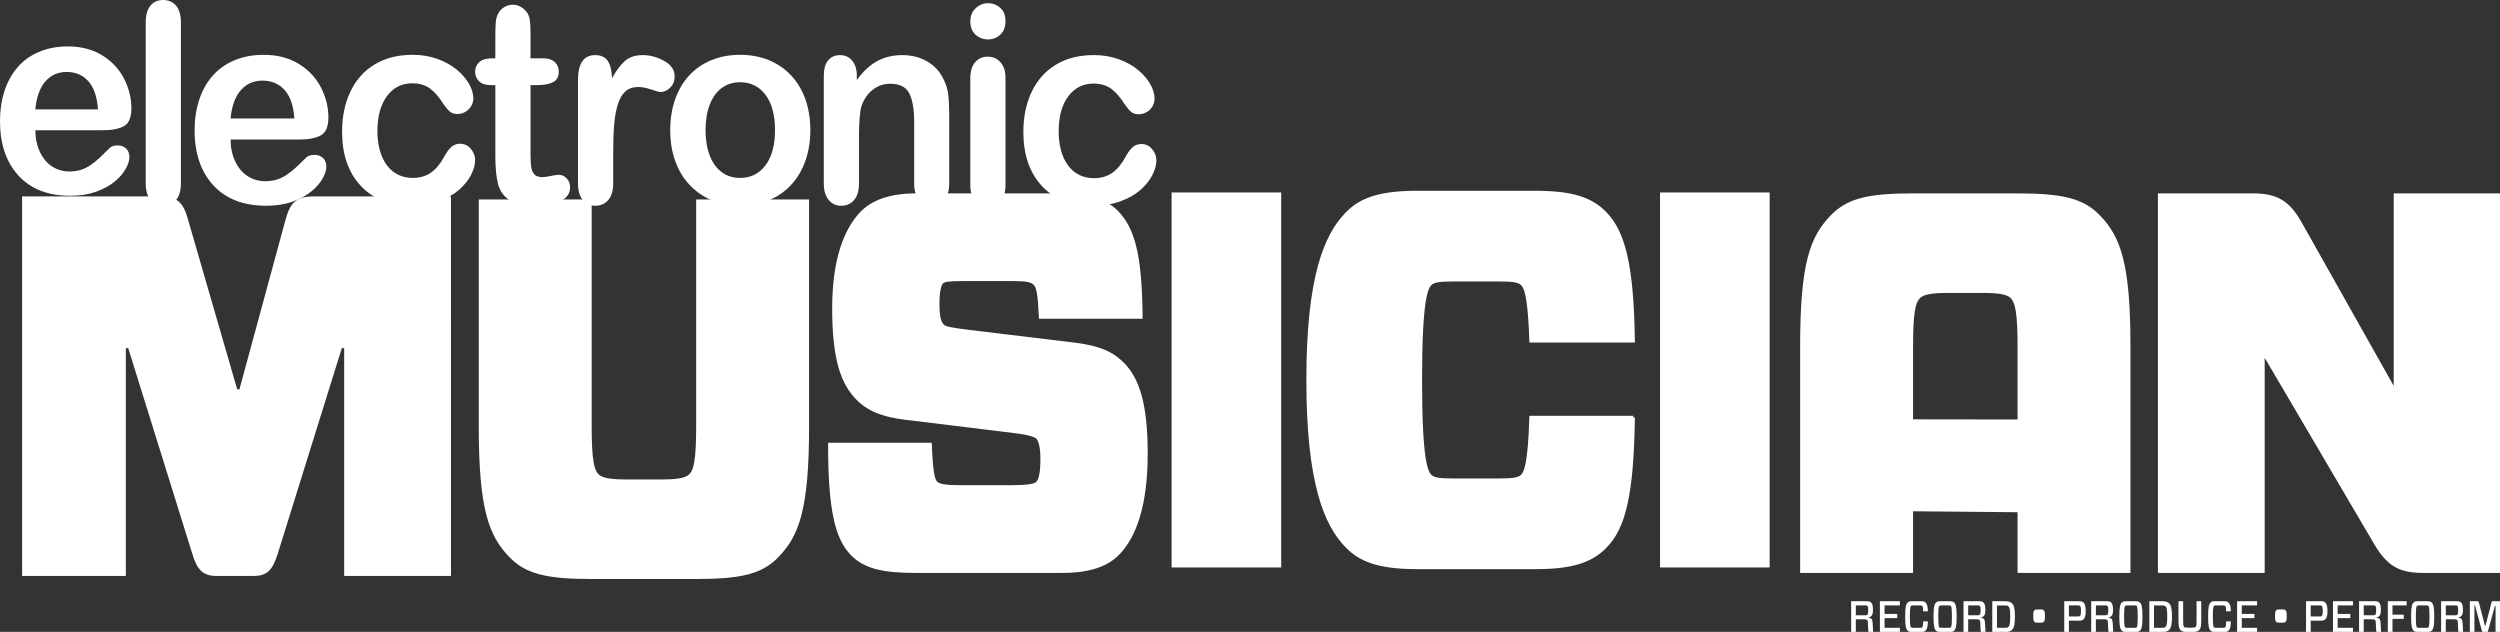 <svg xmlns="http://www.w3.org/2000/svg" xmlns:cc="http://creativecommons.org/ns#" xmlns:dc="http://purl.org/dc/elements/1.1/" xmlns:rdf="http://www.w3.org/1999/02/22-rdf-syntax-ns#" width="694.72" height="175.58" version="1.1" viewBox="0 0 694.72 175.58"><rect x="0" y="0" width="694.72" height="175.58" fill="#333333" stroke="none"/><g id="Symbols" transform="translate(-3.221 -2.982)" fill="none" fill-rule="evenodd"><g id="SiteLogo-Large"><rect id="Rectangle-229-Copy" width="700" height="180"></rect><g transform="translate(28,29)"><g transform="translate(4.202)"><g transform="matrix(1.337 0 0 1.411 -23.364 -26.455)"><path transform="translate(-4.202)" d="m9.432 16.344c1.149-1.243 2.618-1.863 4.408-1.863 1.876 0 3.39 0.612 4.538 1.838 1.149 1.225 1.811 3.071 1.986 5.54h-13.024c0.245-2.434 0.943-4.272 2.092-5.515m16.326 8.808c1.035-0.538 1.553-1.714 1.553-3.53 0-1.957-0.5-3.88-1.501-5.767-1-1.887-2.504-3.425-4.512-4.614-2.007-1.192-4.416-1.787-7.222-1.787-2.157 0-4.122 0.348-5.893 1.046-1.772 0.696-3.263 1.697-4.473 3.003-1.21 1.304-2.131 2.868-2.762 4.695-0.631 1.824-0.947 3.804-0.947 5.937 0 4.532 1.281 8.12 3.842 10.766 2.56 2.644 6.147 3.966 10.761 3.966 2.017 0 3.802-0.265 5.355-0.793 1.552-0.529 2.841-1.194 3.867-1.997 1.026-0.802 1.793-1.64 2.302-2.513 0.508-0.872 0.763-1.634 0.763-2.288 0-0.739-0.228-1.314-0.684-1.718-0.456-0.405-1.052-0.609-1.789-0.609-0.684 0-1.211 0.16-1.579 0.476-0.894 0.848-1.623 1.517-2.184 2.011-0.561 0.495-1.175 0.957-1.842 1.389-0.666 0.432-1.353 0.749-2.064 0.953-0.71 0.202-1.496 0.304-2.356 0.304-1.281 0-2.452-0.319-3.512-0.953-1.062-0.634-1.912-1.577-2.552-2.83-0.64-1.251-0.97-2.697-0.987-4.337h14.05c1.876 0 3.332-0.269 4.367-0.807" fill="#fff"></path><g transform="translate(266.81 37.815)"><path d="m68.456 44.712h-21.269c-0.318 9.494-1.165 10.867-1.799 11.5-0.635 0.633-1.694 0.844-4.867 0.844h-9.418c-3.175 0-4.234-0.211-4.867-0.844-0.742-0.739-2.01-2.638-2.01-18.885 0-16.142 1.269-18.147 2.01-18.885 0.634-0.633 1.692-0.844 4.867-0.844h9.418c3.174 0 4.233 0.211 4.867 0.844 0.634 0.633 1.48 2.005 1.799 11.183h21.269c-0.212-14.876-2.01-21.313-5.715-25.004-2.856-2.849-6.771-4.22-14.496-4.22h-24.761c-7.725 0-11.746 1.371-14.604 4.22-4.338 4.22-8.041 12.344-8.041 32.706s3.704 28.486 8.041 32.706c2.857 2.849 6.879 4.219 14.604 4.219h24.761c7.725 0 11.64-1.371 14.496-4.219 3.81-3.693 5.503-10.234 5.715-25.321z" stroke="#fff" stroke-width=".66"></path><path d="m68.456 44.712h-21.269c-0.318 9.494-1.165 10.867-1.799 11.5-0.635 0.633-1.694 0.844-4.867 0.844h-9.418c-3.175 0-4.234-0.211-4.867-0.844-0.742-0.739-2.01-2.638-2.01-18.885 0-16.142 1.269-18.147 2.01-18.885 0.634-0.633 1.692-0.844 4.867-0.844h9.418c3.174 0 4.233 0.211 4.867 0.844 0.634 0.633 1.48 2.005 1.799 11.183h21.269c-0.212-14.876-2.01-21.313-5.715-25.004-2.856-2.849-6.771-4.22-14.496-4.22h-24.761c-7.725 0-11.746 1.371-14.604 4.22-4.338 4.22-8.041 12.344-8.041 32.706s3.704 28.486 8.041 32.706c2.857 2.849 6.879 4.219 14.604 4.219h24.761c7.725 0 11.64-1.371 14.496-4.219 3.81-3.693 5.503-10.234 5.715-25.321" fill="#fff"></path></g><g fill="#fff"><g transform="translate(238.45 37.815)"><polygon points="0.858 74.251 23.638 74.251 23.638 0.4 0.858 0.4"></polygon><polygon points="102.38 74.251 125.16 74.251 125.16 0.4 102.38 0.4"></polygon></g><path d="m93.665 29.633c-0.59-0.677-1.331-1.016-2.224-1.016-0.75 0-1.384 0.232-1.902 0.693-0.518 0.464-1 1.106-1.447 1.926-0.804 1.389-1.727 2.422-2.773 3.099-1.045 0.678-2.3 1.017-3.764 1.017-1.09 0-2.09-0.21-3-0.63-0.912-0.419-1.688-1.033-2.331-1.843-0.643-0.811-1.135-1.791-1.474-2.941-0.339-1.151-0.508-2.411-0.508-3.784 0-2.922 0.66-5.224 1.983-6.91 1.321-1.684 3.062-2.525 5.224-2.525 1.5 0 2.736 0.339 3.71 1.016 0.974 0.676 1.907 1.692 2.8 3.047 0.499 0.693 0.951 1.198 1.353 1.51 0.402 0.312 0.906 0.468 1.514 0.468 0.928 0 1.718-0.303 2.37-0.909 0.652-0.606 0.978-1.346 0.978-2.219 0-0.857-0.291-1.777-0.871-2.766-0.58-0.989-1.419-1.921-2.518-2.795-1.099-0.873-2.438-1.585-4.019-2.139-1.58-0.551-3.318-0.828-5.211-0.828-3.054 0-5.68 0.63-7.876 1.886-2.197 1.256-3.876 3.034-5.037 5.331-1.161 2.3-1.742 4.945-1.742 7.941 0 4.419 1.268 7.943 3.805 10.571 2.536 2.629 6.063 3.943 10.582 3.943 2.125 0 4.036-0.286 5.733-0.857 1.697-0.57 3.104-1.323 4.22-2.257 1.116-0.937 1.946-1.921 2.491-2.955 0.545-1.032 0.818-2.005 0.818-2.913 0-0.766-0.294-1.488-0.884-2.164"></path><path d="m123.46 24.728c0.143-1.525 0.401-2.838 0.777-3.942 0.375-1.105 0.902-1.938 1.58-2.501 0.679-0.561 1.554-0.84 2.625-0.84 0.786 0 1.692 0.163 2.72 0.495 1.027 0.329 1.674 0.494 1.942 0.494 0.714 0 1.38-0.29 1.995-0.87 0.616-0.578 0.925-1.313 0.925-2.205 0-1.264-0.723-2.28-2.17-3.046-1.447-0.766-2.938-1.15-4.473-1.15-1.536 0-2.764 0.383-3.684 1.15-0.92 0.766-1.817 1.898-2.692 3.393-0.054-1.495-0.348-2.628-0.884-3.393-0.536-0.766-1.411-1.15-2.625-1.15-2.376 0-3.563 1.64-3.563 4.917v20.316c0 1.463 0.338 2.567 1.018 3.316 0.679 0.747 1.544 1.121 2.599 1.121 1.072 0 1.955-0.37 2.652-1.108 0.697-0.74 1.045-1.85 1.045-3.329v-6.095c0-2.192 0.07-4.048 0.214-5.572"></path><path d="m163.22 19.93c-0.669-1.817-1.648-3.387-2.934-4.704-1.286-1.319-2.831-2.336-4.635-3.047-1.804-0.713-3.814-1.07-6.028-1.07-2.179 0-4.171 0.353-5.974 1.056-1.804 0.705-3.341 1.707-4.608 3.007-1.268 1.302-2.242 2.87-2.921 4.704-0.679 1.836-1.018 3.86-1.018 6.069 0 2.191 0.335 4.192 1.005 6.001 0.669 1.808 1.651 3.376 2.946 4.704s2.827 2.349 4.595 3.062c1.768 0.713 3.759 1.069 5.974 1.069 2.232 0 4.241-0.352 6.028-1.058 1.785-0.703 3.321-1.714 4.608-3.034 1.286-1.317 2.268-2.896 2.946-4.73 0.679-1.836 1.019-3.84 1.019-6.015 0-2.193-0.336-4.198-1.005-6.015m-8.305 12.923c-1.313 1.667-3.077 2.499-5.291 2.499-1.465 0-2.737-0.378-3.818-1.136-1.081-0.757-1.911-1.848-2.492-3.275-0.58-1.424-0.871-3.09-0.871-4.997 0-1.926 0.295-3.609 0.884-5.052 0.59-1.443 1.428-2.536 2.518-3.275 1.089-0.74 2.348-1.109 3.778-1.109 2.214 0 3.978 0.828 5.291 2.486 1.313 1.656 1.969 3.973 1.969 6.95 0 2.939-0.656 5.244-1.969 6.909"></path><path d="m173.41 12.979c-0.313-0.605-0.728-1.059-1.246-1.362-0.518-0.303-1.098-0.454-1.742-0.454-1.054 0-1.884 0.343-2.491 1.029-0.607 0.686-0.911 1.723-0.911 3.114v21.089c0 1.426 0.338 2.523 1.018 3.289 0.679 0.765 1.544 1.148 2.599 1.148 1.089 0 1.978-0.37 2.666-1.109 0.687-0.739 1.032-1.849 1.032-3.329v-9.141c0-2.975 0.178-5.008 0.536-6.094 0.499-1.355 1.286-2.421 2.357-3.194 1.072-0.776 2.259-1.164 3.563-1.164 2 0 3.336 0.639 4.005 1.911 0.67 1.276 1.005 3.114 1.005 5.521v12.161c0 1.426 0.339 2.523 1.018 3.289 0.679 0.765 1.563 1.148 2.652 1.148 1.072 0 1.943-0.374 2.613-1.121 0.669-0.749 1.005-1.853 1.005-3.316v-13.579c0-1.604-0.072-2.922-0.215-3.956-0.143-1.033-0.455-1.994-0.937-2.887-0.751-1.532-1.885-2.716-3.403-3.554-1.518-0.838-3.242-1.256-5.17-1.256-1.983 0-3.737 0.396-5.265 1.19-1.527 0.793-2.934 2.036-4.219 3.727v-0.88c0-0.873-0.157-1.614-0.469-2.22"></path><path d="m203.74 12.565c-0.697-0.732-1.581-1.096-2.652-1.096-1.072 0-1.942 0.364-2.613 1.096-0.669 0.731-1.004 1.817-1.004 3.26v20.877c0 1.427 0.335 2.523 1.004 3.289 0.67 0.765 1.541 1.148 2.613 1.148 1.071 0 1.955-0.374 2.652-1.121 0.697-0.748 1.045-1.853 1.045-3.316v-21.089c0-1.302-0.348-2.317-1.045-3.047m-0.026-5.441c0.714-0.631 1.072-1.509 1.072-2.633 0-1.157-0.367-2.04-1.099-2.645-0.733-0.606-1.571-0.909-2.518-0.909-0.982 0-1.844 0.333-2.585 1.001-0.741 0.67-1.111 1.52-1.111 2.553 0 1.141 0.361 2.023 1.085 2.648 0.723 0.623 1.594 0.934 2.612 0.934 0.982 0 1.831-0.316 2.546-0.949"></path><path d="m235.26 29.686c-0.59-0.677-1.33-1.016-2.224-1.016-0.75 0-1.384 0.232-1.902 0.694-0.518 0.464-1 1.105-1.447 1.925-0.804 1.389-1.727 2.422-2.773 3.099-1.044 0.678-2.3 1.017-3.764 1.017-1.09 0-2.09-0.21-3-0.629-0.911-0.42-1.688-1.034-2.331-1.844-0.643-0.811-1.135-1.791-1.474-2.941-0.339-1.151-0.508-2.411-0.508-3.783 0-2.923 0.661-5.225 1.983-6.911 1.321-1.684 3.062-2.525 5.224-2.525 1.5 0 2.736 0.339 3.71 1.016 0.974 0.676 1.907 1.692 2.8 3.047 0.499 0.694 0.951 1.198 1.353 1.51 0.402 0.312 0.906 0.468 1.514 0.468 0.928 0 1.719-0.303 2.37-0.909 0.652-0.606 0.978-1.346 0.978-2.219 0-0.856-0.291-1.777-0.871-2.766-0.581-0.989-1.42-1.921-2.518-2.795-1.098-0.873-2.438-1.585-4.019-2.138-1.58-0.552-3.318-0.829-5.211-0.829-3.053 0-5.68 0.63-7.876 1.886-2.197 1.256-3.876 3.034-5.037 5.332-1.161 2.299-1.741 4.944-1.741 7.94 0 4.419 1.267 7.943 3.804 10.572 2.536 2.628 6.064 3.942 10.582 3.942 2.125 0 4.036-0.286 5.733-0.857 1.697-0.57 3.105-1.323 4.22-2.257 1.116-0.937 1.946-1.921 2.491-2.954 0.545-1.033 0.818-2.006 0.818-2.913 0-0.766-0.294-1.489-0.884-2.165"></path><path d="m27.088 39.684c0.669 0.766 1.541 1.15 2.612 1.15 1.09 0 1.978-0.37 2.666-1.109 0.688-0.74 1.032-1.849 1.032-3.329v-31.648c0-1.479-0.339-2.589-1.018-3.329-0.679-0.739-1.572-1.109-2.679-1.109s-1.987 0.374-2.638 1.121c-0.652 0.748-0.978 1.854-0.978 3.316v31.648c0 1.427 0.336 2.522 1.005 3.289"></path><path d="m95.42 12.539c-0.581 0.489-0.871 1.119-0.871 1.883 0 0.766 0.276 1.401 0.83 1.9 0.553 0.498 1.357 0.748 2.411 0.748h0.964v14.005c0 2.265 0.184 4.073 0.55 5.428 0.366 1.353 1.139 2.413 2.317 3.181 1.179 0.766 2.912 1.15 5.198 1.15 2.411 0 4.26-0.312 5.545-0.937 1.287-0.622 1.929-1.524 1.929-2.7 0-0.693-0.237-1.277-0.711-1.751-0.473-0.471-1.004-0.708-1.594-0.708-0.411 0-0.982 0.076-1.715 0.227-0.732 0.151-1.312 0.227-1.741 0.227-0.786 0-1.353-0.192-1.702-0.575-0.347-0.383-0.562-0.882-0.643-1.495-0.081-0.615-0.12-1.493-0.12-2.633v-13.419h1.366c1.447 0 2.559-0.196 3.335-0.589 0.777-0.391 1.166-1.077 1.166-2.058 0-0.765-0.273-1.394-0.818-1.883-0.545-0.49-1.335-0.736-2.371-0.736h-2.679v-4.972c0-1.23-0.068-2.179-0.201-2.846-0.134-0.668-0.452-1.234-0.951-1.697-0.751-0.695-1.59-1.044-2.518-1.044-0.661 0-1.259 0.157-1.795 0.469-0.536 0.312-0.947 0.717-1.233 1.216-0.285 0.48-0.46 1.056-0.522 1.723-0.063 0.67-0.094 1.592-0.094 2.768v4.382h-0.803c-1.108 0-1.952 0.246-2.532 0.736"></path><path d="m45.849 18.071c1.17-1.256 2.666-1.883 4.488-1.883 1.91 0 3.451 0.619 4.621 1.858 1.17 1.238 1.845 3.104 2.023 5.599h-13.262c0.25-2.46 0.96-4.317 2.13-5.574m16.624 8.902c1.054-0.544 1.581-1.733 1.581-3.567 0-1.978-0.509-3.921-1.527-5.829-1.019-1.907-2.55-3.462-4.595-4.663-2.045-1.204-4.496-1.806-7.354-1.806-2.196 0-4.197 0.352-6.001 1.057-1.804 0.703-3.322 1.715-4.555 3.035-1.232 1.317-2.17 2.899-2.813 4.745-0.643 1.843-0.965 3.845-0.965 6 0 4.58 1.304 8.206 3.912 10.88 2.607 2.672 6.26 4.008 10.957 4.008 2.054 0 3.872-0.267 5.452-0.801 1.581-0.535 2.893-1.207 3.939-2.018 1.044-0.81 1.825-1.658 2.344-2.54 0.518-0.881 0.777-1.651 0.777-2.312 0-0.747-0.232-1.328-0.697-1.736-0.465-0.41-1.072-0.616-1.822-0.616-0.697 0-1.233 0.162-1.608 0.481-0.911 0.857-1.652 1.533-2.224 2.032-0.572 0.5-1.196 0.967-1.875 1.403-0.679 0.437-1.38 0.757-2.103 0.964-0.723 0.204-1.524 0.307-2.398 0.307-1.304 0-2.497-0.322-3.576-0.964-1.081-0.641-1.947-1.594-2.599-2.86-0.652-1.265-0.988-2.725-1.005-4.383h14.307c1.91 0 3.393-0.272 4.447-0.816"></path></g><path d="m370.28 112.81h22.807v-12.141l22.399 0.193 0.05-17.604-22.449-0.03v-14.657c0-6.88 0.53-8.785 1.485-9.737 0.848-0.848 2.546-1.165 6.152-1.165h7.107c3.607 0 5.303 0.318 6.152 1.165 0.955 0.953 1.485 2.858 1.485 9.737v44.24h22.806v-44.347c0-16.405-2.122-21.379-6.152-25.401-3.394-3.387-7.638-4.339-17.185-4.339h-21.322c-9.548 0-13.79 0.953-17.185 4.339-4.032 4.022-6.152 8.995-6.152 25.401z" stroke="#fff" stroke-width=".66"></path><path d="m515.18 38.723h-21.534v37.89h-0.53l-19.306-32.492c-2.44-4.022-4.88-5.398-9.759-5.398h-19.413v74.087h21.535v-42.335h0.53l22.913 36.937c2.546 4.022 4.88 5.398 9.759 5.398h15.806z" stroke="#fff" stroke-width=".66"></path><path d="m370.28 112.81h22.807v-12.141l22.399 0.193 0.05-17.604-22.449-0.03v-14.657c0-6.88 0.53-8.785 1.485-9.737 0.848-0.848 2.546-1.165 6.152-1.165h7.107c3.607 0 5.303 0.318 6.152 1.165 0.955 0.953 1.485 2.858 1.485 9.737v44.24h22.806v-44.347c0-16.405-2.122-21.379-6.152-25.401-3.394-3.387-7.638-4.339-17.185-4.339h-21.322c-9.548 0-13.79 0.953-17.185 4.339-4.032 4.022-6.152 8.995-6.152 25.401z" fill="#fff"></path><path d="m515.18 38.723h-21.534v37.89h-0.53l-19.306-32.492c-2.44-4.022-4.88-5.398-9.759-5.398h-19.413v74.087h21.535v-42.335h0.53l22.913 36.937c2.546 4.022 4.88 5.398 9.759 5.398h15.806z" fill="#fff"></path><path d="m381.52 121.48v-1.934h2.016c0.252 0 0.339 0.026 0.382 0.069 0.079 0.079 0.183 0.261 0.183 0.886 0 0.623-0.113 0.814-0.191 0.892-0.044 0.043-0.122 0.087-0.374 0.087zm2.512 1.629c0.017 0.693 0.052 1.266 0.112 1.672h0.972c-0.036-0.329-0.06-0.849-0.095-1.699-0.035-0.884-0.287-1.039-0.929-1.161v-0.017c0.694-0.095 0.989-0.399 0.989-1.465 0-0.911-0.155-1.239-0.39-1.473-0.182-0.182-0.468-0.251-0.868-0.251h-3.276v6.066h0.972v-2.505h1.686c0.347 0 0.521 0.025 0.635 0.121 0.122 0.104 0.182 0.225 0.191 0.711zm6.644 0.842h-3.18v-1.9h2.632v-0.831h-2.632v-1.674h3.18v-0.83h-4.152v6.066h4.152zm5.828-1.257h-0.98c-0.026 0.901-0.104 1.075-0.2 1.162-0.07 0.059-0.139 0.103-0.434 0.095h-1.478c-0.295 0-0.365-0.036-0.434-0.095-0.095-0.088-0.217-0.357-0.217-2.108 0-1.752 0.122-2.02 0.217-2.107 0.07-0.061 0.139-0.096 0.434-0.096h1.478c0.295 0 0.365 0.035 0.434 0.096 0.096 0.087 0.174 0.303 0.2 1.067h0.972c-0.017-1.049-0.174-1.448-0.512-1.751-0.2-0.182-0.417-0.242-0.99-0.242h-1.686c-0.573 0-0.79 0.06-0.989 0.242-0.338 0.303-0.547 0.745-0.547 2.791s0.208 2.488 0.547 2.792c0.199 0.182 0.416 0.241 0.989 0.241h1.686c0.573 0 0.79-0.059 0.99-0.241 0.338-0.304 0.477-0.642 0.52-1.847zm2.702-3.978c-0.573 0-0.791 0.06-0.99 0.242-0.338 0.303-0.547 0.745-0.547 2.791s0.208 2.488 0.547 2.792c0.199 0.182 0.417 0.241 0.99 0.241h1.738c0.574 0 0.791-0.059 0.99-0.241 0.338-0.304 0.547-0.746 0.547-2.792s-0.208-2.488-0.547-2.791c-0.199-0.182-0.416-0.242-0.99-0.242zm-0.548 3.033c0-1.752 0.122-2.02 0.218-2.107 0.07-0.061 0.139-0.096 0.434-0.096h1.529c0.296 0 0.366 0.035 0.435 0.096 0.095 0.087 0.217 0.355 0.217 2.107 0 1.751-0.122 2.02-0.217 2.108-0.07 0.059-0.139 0.103-0.435 0.095h-1.529c-0.295 0-0.365-0.036-0.434-0.095-0.096-0.088-0.218-0.357-0.218-2.108zm6.22-0.268v-1.934h2.016c0.251 0 0.338 0.026 0.382 0.069 0.079 0.079 0.183 0.261 0.183 0.886 0 0.623-0.113 0.814-0.192 0.892-0.043 0.043-0.122 0.087-0.373 0.087zm2.512 1.629c0.017 0.693 0.052 1.266 0.112 1.672h0.971c-0.034-0.329-0.06-0.849-0.095-1.699-0.034-0.884-0.286-1.039-0.928-1.161v-0.017c0.694-0.095 0.989-0.399 0.989-1.465 0-0.911-0.156-1.239-0.39-1.473-0.182-0.182-0.469-0.251-0.869-0.251h-3.275v6.066h0.972v-2.505h1.686c0.347 0 0.521 0.025 0.634 0.121 0.123 0.104 0.183 0.225 0.192 0.711zm2.493-4.393v6.066h2.64c0.739 0 1.139-0.121 1.477-0.424 0.4-0.363 0.591-1.117 0.591-2.609 0-1.491-0.191-2.245-0.591-2.609-0.338-0.303-0.738-0.424-1.477-0.424zm3.718 3.042c0 1.37-0.104 1.786-0.339 2.002-0.174 0.166-0.365 0.192-0.739 0.192h-1.668v-4.405h1.668c0.374 0 0.548 0.017 0.739 0.191 0.235 0.217 0.339 0.625 0.339 2.021zm5.029 1.013c0.131 0.131 0.27 0.166 0.556 0.166h0.85c0.287 0 0.426-0.035 0.556-0.166 0.166-0.164 0.235-0.372 0.235-1.135 0-0.762-0.07-0.97-0.235-1.134-0.13-0.13-0.269-0.165-0.556-0.165h-0.85c-0.286 0-0.425 0.035-0.556 0.165-0.165 0.164-0.234 0.372-0.234 1.134 0 0.763 0.07 0.971 0.234 1.135zm7.183-1.056v-2.169h1.817c0.304 0 0.408 0.026 0.469 0.079 0.096 0.079 0.218 0.269 0.218 1.006 0 0.729-0.122 0.928-0.218 1.006-0.061 0.053-0.166 0.079-0.469 0.079zm3.492-1.058c0-1.094-0.234-1.483-0.494-1.717-0.191-0.173-0.495-0.224-0.938-0.224h-3.031v6.066h0.971v-2.236h2.06c0.444 0 0.747-0.052 0.938-0.224 0.251-0.234 0.494-0.623 0.494-1.663zm2.111 0.823v-1.934h2.016c0.251 0 0.338 0.026 0.382 0.069 0.079 0.079 0.183 0.261 0.183 0.886 0 0.623-0.113 0.814-0.192 0.892-0.043 0.043-0.122 0.087-0.373 0.087zm2.512 1.629c0.017 0.693 0.051 1.266 0.112 1.672h0.973c-0.035-0.329-0.061-0.849-0.096-1.699-0.035-0.884-0.286-1.039-0.928-1.161v-0.017c0.694-0.095 0.989-0.399 0.989-1.465 0-0.911-0.156-1.239-0.39-1.473-0.182-0.182-0.469-0.251-0.869-0.251h-3.275v6.066h0.972v-2.505h1.686c0.347 0 0.521 0.025 0.634 0.121 0.122 0.104 0.183 0.225 0.192 0.711zm3.899-4.393c-0.573 0-0.79 0.06-0.99 0.242-0.338 0.303-0.547 0.745-0.547 2.791s0.208 2.488 0.547 2.792c0.2 0.182 0.417 0.241 0.99 0.241h1.738c0.573 0 0.79-0.059 0.989-0.241 0.338-0.304 0.547-0.746 0.547-2.792s-0.208-2.488-0.547-2.791c-0.199-0.182-0.416-0.242-0.989-0.242zm-0.548 3.033c0-1.752 0.122-2.02 0.218-2.107 0.07-0.061 0.139-0.096 0.434-0.096h1.53c0.295 0 0.365 0.035 0.434 0.096 0.095 0.087 0.217 0.355 0.217 2.107 0 1.751-0.122 2.02-0.217 2.108-0.07 0.059-0.139 0.103-0.434 0.095h-1.53c-0.295 0-0.365-0.036-0.434-0.095-0.096-0.088-0.218-0.357-0.218-2.108zm5.248-3.033v6.066h2.641c0.739 0 1.139-0.121 1.477-0.424 0.399-0.363 0.59-1.117 0.59-2.609 0-1.491-0.191-2.245-0.59-2.609-0.338-0.303-0.738-0.424-1.477-0.424zm3.718 3.042c0 1.37-0.104 1.786-0.338 2.002-0.174 0.166-0.365 0.192-0.739 0.192h-1.669v-4.405h1.669c0.374 0 0.548 0.017 0.739 0.191 0.234 0.217 0.338 0.625 0.338 2.021zm7.071-3.042h-0.972v3.753c0 1.119-0.06 1.189-0.191 1.317-0.104 0.105-0.261 0.14-0.913 0.14h-0.547c-0.669 0-0.835-0.044-0.93-0.14-0.122-0.12-0.208-0.216-0.208-1.317v-3.753h-0.972v3.545c0 1.543 0.122 1.846 0.443 2.166 0.26 0.261 0.668 0.355 1.459 0.355h0.887c0.799 0 1.216-0.087 1.494-0.362 0.321-0.321 0.451-0.633 0.451-2.159zm6.16 3.978h-0.981c-0.026 0.901-0.104 1.075-0.199 1.162-0.07 0.059-0.139 0.103-0.435 0.095h-1.477c-0.295 0-0.365-0.036-0.434-0.095-0.096-0.088-0.218-0.357-0.218-2.108 0-1.752 0.122-2.02 0.218-2.107 0.07-0.061 0.139-0.096 0.434-0.096h1.477c0.296 0 0.366 0.035 0.435 0.096 0.095 0.087 0.174 0.303 0.199 1.067h0.972c-0.017-1.049-0.174-1.448-0.512-1.751-0.199-0.182-0.416-0.242-0.989-0.242h-1.686c-0.573 0-0.791 0.06-0.99 0.242-0.338 0.303-0.547 0.745-0.547 2.791s0.208 2.488 0.547 2.792c0.199 0.182 0.417 0.241 0.99 0.241h1.686c0.573 0 0.79-0.059 0.989-0.241 0.338-0.304 0.477-0.642 0.521-1.847zm5.447 1.257h-3.18v-1.9h2.632v-0.831h-2.632v-1.674h3.18v-0.83h-4.152v6.066h4.152zm3.962-1.181c0.13 0.131 0.269 0.166 0.556 0.166h0.85c0.286 0 0.425-0.035 0.555-0.166 0.166-0.164 0.235-0.372 0.235-1.135 0-0.762-0.07-0.97-0.235-1.134-0.13-0.13-0.269-0.165-0.555-0.165h-0.85c-0.287 0-0.426 0.035-0.556 0.165-0.166 0.164-0.235 0.372-0.235 1.134 0 0.763 0.07 0.971 0.235 1.135zm7.182-1.056v-2.169h1.817c0.305 0 0.409 0.026 0.469 0.079 0.096 0.079 0.218 0.269 0.218 1.006 0 0.729-0.122 0.928-0.218 1.006-0.06 0.053-0.165 0.079-0.469 0.079zm3.493-1.058c0-1.094-0.234-1.483-0.495-1.717-0.191-0.173-0.495-0.224-0.937-0.224h-3.032v6.066h0.971v-2.236h2.061c0.443 0 0.746-0.052 0.937-0.224 0.251-0.234 0.495-0.623 0.495-1.663zm5.291 3.294h-3.18v-1.9h2.632v-0.831h-2.632v-1.674h3.18v-0.83h-4.152v6.066h4.152zm2.24-2.471v-1.934h2.016c0.252 0 0.339 0.026 0.383 0.069 0.078 0.079 0.182 0.261 0.182 0.886 0 0.623-0.112 0.814-0.191 0.892-0.043 0.043-0.122 0.087-0.374 0.087zm2.512 1.629c0.017 0.693 0.052 1.266 0.112 1.672h0.972c-0.035-0.329-0.06-0.849-0.095-1.699-0.035-0.884-0.286-1.039-0.928-1.161v-0.017c0.694-0.095 0.989-0.399 0.989-1.465 0-0.911-0.155-1.239-0.39-1.473-0.182-0.182-0.468-0.251-0.868-0.251h-3.275v6.066h0.971v-2.505h1.686c0.347 0 0.522 0.025 0.635 0.121 0.122 0.104 0.183 0.225 0.191 0.711zm6.41-3.563v-0.83h-3.917v6.066h0.971v-2.583h2.346v-0.83h-2.346v-1.822zm2.457-0.83c-0.572 0-0.789 0.06-0.989 0.242-0.338 0.303-0.547 0.745-0.547 2.791s0.208 2.488 0.547 2.792c0.199 0.182 0.416 0.241 0.989 0.241h1.739c0.573 0 0.79-0.059 0.99-0.241 0.338-0.304 0.546-0.746 0.546-2.792s-0.208-2.488-0.546-2.791c-0.2-0.182-0.417-0.242-0.99-0.242zm-0.546 3.033c0-1.752 0.122-2.02 0.217-2.107 0.07-0.061 0.138-0.096 0.434-0.096h1.53c0.295 0 0.365 0.035 0.434 0.096 0.096 0.087 0.217 0.355 0.217 2.107 0 1.751-0.121 2.02-0.217 2.108-0.07 0.059-0.139 0.103-0.434 0.095h-1.53c-0.296 0-0.365-0.036-0.434-0.095-0.095-0.088-0.217-0.357-0.217-2.108zm6.22-0.268v-1.934h2.015c0.252 0 0.339 0.026 0.383 0.069 0.078 0.079 0.182 0.261 0.182 0.886 0 0.623-0.112 0.814-0.191 0.892-0.043 0.043-0.122 0.087-0.374 0.087zm2.511 1.629c0.017 0.693 0.052 1.266 0.113 1.672h0.971c-0.034-0.329-0.06-0.849-0.095-1.699-0.035-0.884-0.286-1.039-0.928-1.161v-0.017c0.694-0.095 0.989-0.399 0.989-1.465 0-0.911-0.155-1.239-0.39-1.473-0.182-0.182-0.468-0.251-0.868-0.251h-3.275v6.066h0.972v-2.505h1.685c0.347 0 0.522 0.025 0.635 0.121 0.122 0.104 0.183 0.225 0.191 0.711zm8.825-4.393h-1.476c-0.243 0-0.313 0.079-0.374 0.304l-1.225 4.497h-0.13l-1.234-4.497c-0.061-0.225-0.139-0.304-0.382-0.304h-1.511v6.066h0.946v-5.244h0.13l1.417 4.975c0.061 0.225 0.104 0.268 0.339 0.268h0.625c0.236 0 0.271-0.043 0.34-0.268l1.416-4.889h0.131v5.157h0.989z" fill="#fff"></path><g stroke="#fff" stroke-width=".66"><path d="m89.197 39.324h-28.323c-3.288 0-4.455 1.058-5.41 4.34l-9.653 33.657h-0.955l-10.29-33.657c-0.955-3.282-2.122-4.34-5.41-4.34h-28.429v74.088h20.897v-44.875h1.061l13.366 40.642c0.955 3.069 2.015 4.233 4.774 4.233h7.638c2.758 0 3.713-1.058 4.774-4.233l13.366-40.642h1.061v44.875h21.534z"></path><path d="m163.63 39.927h-22.807v44.241c0 6.88-0.53 8.785-1.485 9.737-0.849 0.847-2.546 1.164-6.152 1.164h-7.107c-3.607 0-5.304-0.318-6.152-1.164-0.955-0.953-1.485-2.858-1.485-9.737v-44.241h-22.807v44.347c0 16.405 2.122 21.38 6.152 25.401 3.394 3.387 7.638 4.339 17.185 4.339h21.322c9.547 0 13.79-0.953 17.185-4.339 4.031-4.022 6.152-8.996 6.152-25.401z"></path><path d="m234.01 89.632c0-9.949-1.803-14.606-4.667-17.464-2.228-2.222-4.88-3.386-9.971-4.021l-22.17-2.54c-3.607-0.423-4.986-0.635-5.516-1.164-0.636-0.636-0.955-1.905-0.955-4.234 0-2.434 0.318-3.81 0.849-4.339 0.424-0.423 1.697-0.529 4.243-0.529h10.608c2.758 0 3.819 0.212 4.455 0.847 0.636 0.635 0.955 1.905 1.167 6.562h20.897c-0.106-12.807-1.803-17.464-4.986-20.639-2.334-2.329-6.259-3.387-13.154-3.387h-28.535c-5.622 0-9.229 1.376-11.456 3.599-3.394 3.386-5.728 9.313-5.728 18.734 0 10.266 1.909 14.712 4.774 17.569 2.334 2.328 5.41 3.493 10.077 4.022l21.958 2.54c2.97 0.318 4.986 0.741 5.516 1.27 0.636 0.635 0.955 2.117 0.955 4.234 0 2.646-0.318 4.128-0.955 4.763-0.53 0.529-2.334 0.74-5.41 0.74h-10.714c-3.076 0-4.349-0.211-4.986-0.846-0.53-0.529-0.955-2.011-1.167-7.516h-20.897c0 13.019 1.485 18.417 4.561 21.486 2.652 2.646 6.471 3.492 13.154 3.492h30.656c5.94 0 9.441-1.375 11.669-3.598 3.394-3.387 5.728-9.42 5.728-19.58z"></path></g><g fill="#fff"><path d="m89.197 39.324h-28.323c-3.288 0-4.455 1.058-5.41 4.34l-9.653 33.657h-0.955l-10.29-33.657c-0.955-3.282-2.122-4.34-5.41-4.34h-28.429v74.088h20.897v-44.875h1.061l13.366 40.642c0.955 3.069 2.015 4.233 4.774 4.233h7.638c2.758 0 3.713-1.058 4.774-4.233l13.366-40.642h1.061v44.875h21.534z"></path><path d="m163.63 39.927h-22.807v44.241c0 6.88-0.53 8.785-1.485 9.737-0.849 0.847-2.546 1.164-6.152 1.164h-7.107c-3.607 0-5.304-0.318-6.152-1.164-0.955-0.953-1.485-2.858-1.485-9.737v-44.241h-22.807v44.347c0 16.405 2.122 21.38 6.152 25.401 3.394 3.387 7.638 4.339 17.185 4.339h21.322c9.547 0 13.79-0.953 17.185-4.339 4.031-4.022 6.152-8.996 6.152-25.401z"></path><path d="m234.01 89.632c0-9.949-1.803-14.606-4.667-17.464-2.228-2.222-4.88-3.386-9.971-4.021l-22.17-2.54c-3.607-0.423-4.986-0.635-5.516-1.164-0.636-0.636-0.955-1.905-0.955-4.234 0-2.434 0.318-3.81 0.849-4.339 0.424-0.423 1.697-0.529 4.243-0.529h10.608c2.758 0 3.819 0.212 4.455 0.847 0.636 0.635 0.955 1.905 1.167 6.562h20.897c-0.106-12.807-1.803-17.464-4.986-20.639-2.334-2.329-6.259-3.387-13.154-3.387h-28.535c-5.622 0-9.229 1.376-11.456 3.599-3.394 3.386-5.728 9.313-5.728 18.734 0 10.266 1.909 14.712 4.774 17.569 2.334 2.328 5.41 3.493 10.077 4.022l21.958 2.54c2.97 0.318 4.986 0.741 5.516 1.27 0.636 0.635 0.955 2.117 0.955 4.234 0 2.646-0.318 4.128-0.955 4.763-0.53 0.529-2.334 0.74-5.41 0.74h-10.714c-3.076 0-4.349-0.211-4.986-0.846-0.53-0.529-0.955-2.011-1.167-7.516h-20.897c0 13.019 1.485 18.417 4.561 21.486 2.652 2.646 6.471 3.492 13.154 3.492h30.656c5.94 0 9.441-1.375 11.669-3.598 3.394-3.387 5.728-9.42 5.728-19.58"></path></g></g></g></g></g></g></svg>